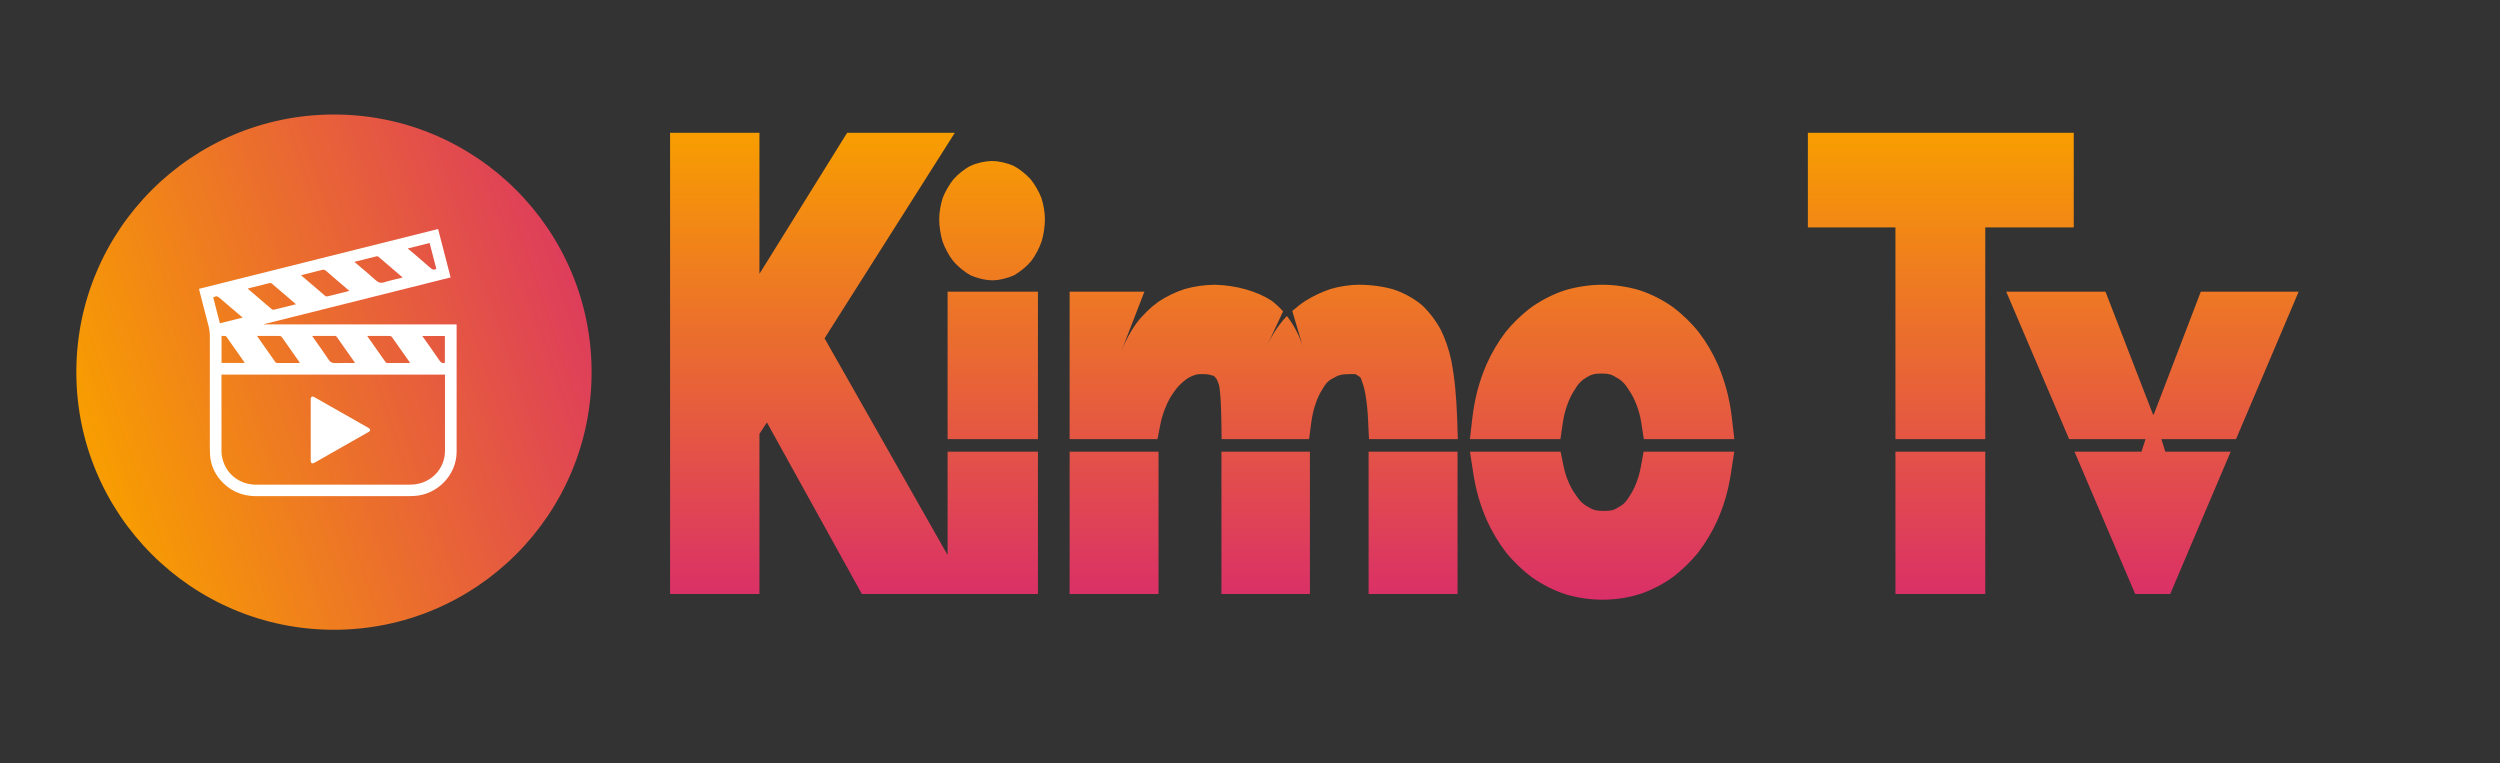 <?xml version="1.0" encoding="utf-8"?>
<svg width="131" height="40" viewBox="0 0 131 40" fill="none" xmlns="http://www.w3.org/2000/svg">
  <rect x="0" y="0" width="131" height="40" fill="#333333" stroke="none"/>
  <circle cx="17.5" cy="19.5" r="13.5" fill="url(#paint0_linear_425_166)"/>
  <path d="M10.429 15.135C14.607 14.089 18.777 13.046 22.956 12C23.175 12.848 23.392 13.688 23.612 14.537C20.349 15.354 17.091 16.169 13.833 16.985C13.834 16.99 13.834 16.995 13.835 17H23.923C23.924 17.037 23.927 17.067 23.927 17.097C23.928 19.288 23.929 21.479 23.927 23.67C23.926 24.893 22.917 25.933 21.679 25.99C21.559 25.995 21.438 25.999 21.317 25.999C18.683 25.999 16.049 26 13.415 25.999C12.757 25.998 12.181 25.779 11.711 25.326C11.284 24.913 11.041 24.406 11.004 23.813C10.997 23.694 10.995 23.575 10.995 23.456C10.994 21.519 10.993 19.581 10.996 17.644C10.996 17.442 10.974 17.248 10.921 17.052C10.757 16.439 10.602 15.824 10.444 15.21C10.438 15.189 10.435 15.168 10.429 15.135ZM11.605 19.628V19.729C11.605 21.038 11.605 22.346 11.606 23.654C11.606 23.726 11.612 23.798 11.623 23.869C11.762 24.773 12.5 25.398 13.431 25.398C16.096 25.398 18.762 25.398 21.428 25.398C21.501 25.398 21.574 25.395 21.647 25.389C22.598 25.321 23.317 24.561 23.317 23.621C23.317 22.328 23.317 21.036 23.317 19.743V19.628H11.605ZM13.47 17.604C13.491 17.636 13.502 17.657 13.516 17.676C13.816 18.102 14.117 18.527 14.415 18.954C14.45 19.004 14.484 19.024 14.545 19.023C14.904 19.02 15.264 19.022 15.623 19.021C15.65 19.021 15.677 19.018 15.707 19.015C15.701 18.998 15.699 18.988 15.694 18.981C15.382 18.537 15.071 18.092 14.757 17.65C14.738 17.624 14.689 17.606 14.654 17.605C14.46 17.601 14.267 17.603 14.073 17.603C13.877 17.603 13.681 17.603 13.47 17.603L13.47 17.604ZM18.603 19.022C18.581 18.986 18.57 18.964 18.555 18.944C18.255 18.517 17.954 18.092 17.655 17.665C17.622 17.617 17.587 17.602 17.531 17.602C17.168 17.605 16.805 17.603 16.443 17.604C16.419 17.604 16.395 17.606 16.36 17.608C16.377 17.634 16.387 17.649 16.397 17.664C16.672 18.057 16.956 18.445 17.22 18.846C17.315 18.99 17.418 19.032 17.584 19.026C17.917 19.013 18.251 19.022 18.603 19.022L18.603 19.022ZM19.244 17.604C19.265 17.637 19.277 17.657 19.29 17.677C19.591 18.103 19.892 18.528 20.19 18.956C20.225 19.006 20.261 19.023 20.322 19.023C20.678 19.02 21.034 19.022 21.39 19.021C21.418 19.021 21.445 19.018 21.481 19.016C21.471 18.995 21.466 18.98 21.458 18.968C21.149 18.529 20.841 18.089 20.53 17.652C20.511 17.626 20.464 17.606 20.43 17.605C20.223 17.601 20.016 17.603 19.809 17.603C19.626 17.603 19.443 17.603 19.244 17.603V17.604ZM21.096 14.544C21.076 14.523 21.068 14.513 21.059 14.505C20.648 14.152 20.237 13.799 19.824 13.449C19.803 13.431 19.761 13.424 19.733 13.43C19.363 13.52 18.995 13.613 18.626 13.706C18.612 13.709 18.6 13.716 18.565 13.73C18.595 13.749 18.612 13.758 18.626 13.77C18.978 14.07 19.337 14.363 19.678 14.675C19.82 14.805 19.944 14.85 20.135 14.791C20.446 14.694 20.766 14.627 21.096 14.544ZM15.499 15.945C15.484 15.926 15.478 15.915 15.469 15.907C15.065 15.562 14.659 15.219 14.257 14.871C14.207 14.828 14.168 14.821 14.106 14.837C13.806 14.915 13.504 14.988 13.203 15.063C13.134 15.08 13.065 15.099 12.977 15.122C13.076 15.207 13.161 15.28 13.246 15.353C13.573 15.634 13.899 15.916 14.229 16.194C14.257 16.218 14.309 16.239 14.342 16.232C14.724 16.141 15.105 16.044 15.499 15.945ZM15.786 14.417C15.797 14.437 15.798 14.444 15.803 14.447C16.215 14.802 16.628 15.157 17.044 15.509C17.07 15.531 17.127 15.537 17.164 15.528C17.512 15.444 17.859 15.356 18.206 15.269C18.235 15.262 18.263 15.252 18.303 15.239C17.892 14.887 17.491 14.549 17.096 14.202C17.013 14.129 16.94 14.115 16.841 14.151C16.773 14.176 16.7 14.187 16.63 14.205C16.351 14.275 16.072 14.345 15.786 14.417V14.417ZM11.61 19.016H12.815C12.814 19.005 12.816 18.997 12.813 18.993C12.496 18.542 12.179 18.09 11.861 17.64C11.848 17.622 11.822 17.607 11.802 17.605C11.739 17.601 11.677 17.604 11.61 17.604V19.016H11.61ZM11.523 16.94C11.92 16.841 12.308 16.744 12.721 16.64C12.685 16.614 12.667 16.602 12.65 16.588C12.269 16.264 11.889 15.939 11.509 15.615C11.382 15.506 11.336 15.502 11.173 15.587C11.289 16.035 11.405 16.484 11.523 16.94V16.94ZM22.129 17.607C22.441 18.049 22.747 18.474 23.041 18.908C23.114 19.016 23.192 19.043 23.311 19.011V17.607H22.129V17.607ZM22.513 12.732C22.13 12.829 21.759 12.922 21.387 13.015L21.378 13.042C21.395 13.052 21.413 13.06 21.427 13.072C21.805 13.394 22.187 13.713 22.558 14.042C22.656 14.129 22.74 14.161 22.863 14.089C22.747 13.641 22.631 13.189 22.512 12.732L22.513 12.732Z" fill="white"/>
  <path d="M16.395 20.775C16.415 20.784 16.444 20.795 16.471 20.81C17.273 21.266 18.076 21.721 18.878 22.177C19.024 22.259 19.17 22.342 19.315 22.425C19.425 22.488 19.426 22.572 19.314 22.635C18.498 23.099 17.682 23.563 16.866 24.026C16.734 24.101 16.603 24.177 16.47 24.251C16.356 24.314 16.283 24.274 16.283 24.148C16.282 23.068 16.283 21.988 16.282 20.908C16.282 20.837 16.303 20.786 16.395 20.775Z" fill="white"/>
  <defs>
    <linearGradient id="paint0_linear_425_166" x1="4.668" y1="24.11" x2="34.108" y2="13.989" gradientUnits="userSpaceOnUse">
      <stop stop-color="#F89E00"/>
      <stop offset="1" stop-color="#DA2F68"/>
    </linearGradient>
    <linearGradient x1="0" x2="0" y1="0" y2="1" id="gradient-0">
      <stop offset="0" style="stop-color: rgb(248, 158, 0);"/>
      <stop offset="1" style="stop-color: rgb(218, 47, 104);"/>
    </linearGradient>
  </defs>
  <path d="M 39.795 22.734 L 39.795 31.124 L 35.112 31.124 L 35.112 6.958 L 39.795 6.958 L 39.795 14.348 L 41.021 12.376 L 44.39 6.958 L 50.033 6.958 L 45.973 13.364 L 43.207 17.729 L 46.437 23.418 L 50.812 31.124 L 45.162 31.124 L 42.13 25.648 L 40.187 22.136 Z M 54.388 15.283 L 54.388 23.011 L 49.654 23.011 L 49.654 15.283 Z M 49.654 31.124 L 49.654 23.668 L 54.388 23.668 L 54.388 31.124 Z M 51.997 14.688 C 51.634 14.688 51.176 14.569 50.854 14.424 C 50.547 14.256 50.192 13.967 49.951 13.685 C 49.728 13.398 49.513 13.001 49.391 12.657 C 49.287 12.315 49.214 11.873 49.214 11.487 C 49.214 11.125 49.294 10.693 49.4 10.367 C 49.524 10.043 49.745 9.664 49.967 9.389 C 50.208 9.122 50.56 8.832 50.874 8.684 C 51.189 8.535 51.64 8.438 51.997 8.438 C 52.349 8.438 52.792 8.549 53.108 8.687 C 53.411 8.847 53.768 9.129 54.007 9.395 C 54.227 9.668 54.444 10.044 54.568 10.369 C 54.676 10.699 54.753 11.127 54.753 11.487 C 54.753 11.871 54.682 12.309 54.581 12.649 C 54.463 12.994 54.254 13.39 54.038 13.676 C 53.801 13.959 53.444 14.254 53.138 14.424 C 52.816 14.569 52.361 14.688 51.997 14.688 Z M 58.749 18.429 C 58.954 17.9 59.24 17.365 59.541 16.947 C 59.855 16.531 60.277 16.118 60.685 15.823 C 61.098 15.543 61.609 15.294 62.081 15.145 C 62.553 15.008 63.129 14.926 63.647 14.921 C 64.773 14.947 65.862 15.257 66.631 15.756 C 66.843 15.916 67.046 16.105 67.233 16.317 L 66.412 18.069 C 66.624 17.616 66.925 17.145 67.235 16.775 C 67.298 16.704 67.365 16.632 67.435 16.561 C 67.81 17.046 68.109 17.621 68.287 18.223 L 67.715 16.296 C 67.93 16.105 68.16 15.926 68.389 15.775 C 68.806 15.511 69.301 15.279 69.745 15.137 C 70.195 15.006 70.728 14.921 71.201 14.921 C 71.854 14.921 72.517 15.017 73.042 15.173 C 73.58 15.352 74.141 15.668 74.538 16.014 C 74.9 16.357 75.258 16.83 75.505 17.295 C 75.736 17.758 75.933 18.339 76.051 18.906 C 76.132 19.32 76.202 19.803 76.252 20.308 C 76.302 20.812 76.337 21.38 76.357 21.978 L 76.39 23.011 L 71.735 23.011 L 71.69 22.059 C 71.667 21.563 71.629 21.161 71.57 20.801 C 71.515 20.452 71.46 20.222 71.377 20.016 C 71.309 19.784 71.296 19.753 71.157 19.693 C 71.05 19.586 71.012 19.603 70.762 19.603 C 70.365 19.603 70.155 19.635 69.893 19.8 C 69.614 19.932 69.471 20.08 69.283 20.414 C 69.131 20.653 69.032 20.873 68.931 21.175 C 68.828 21.482 68.759 21.774 68.71 22.147 L 68.596 23.011 L 64.014 23.011 L 63.998 22.027 C 63.992 21.666 63.983 21.356 63.968 21.081 C 63.955 20.811 63.937 20.604 63.914 20.418 C 63.893 20.219 63.869 20.119 63.805 19.988 C 63.758 19.86 63.74 19.831 63.653 19.753 C 63.61 19.683 63.624 19.698 63.491 19.668 C 63.34 19.613 63.212 19.603 62.953 19.603 C 62.763 19.603 62.676 19.62 62.497 19.691 C 62.311 19.765 62.194 19.837 62.004 19.999 C 61.806 20.167 61.663 20.32 61.503 20.556 C 61.333 20.792 61.209 21.02 61.08 21.332 C 61.017 21.478 60.971 21.606 60.923 21.762 C 60.875 21.918 60.84 22.051 60.809 22.208 L 60.652 23.011 L 56.048 23.011 L 56.048 15.283 L 59.967 15.283 Z M 71.715 31.124 L 71.715 23.668 L 76.375 23.668 L 76.375 31.124 Z M 64.003 31.124 L 64.003 23.668 L 68.639 23.668 L 68.639 31.124 Z M 56.048 31.124 L 56.048 23.668 L 60.707 23.668 L 60.707 31.124 Z M 83.964 31.425 C 83.313 31.425 82.619 31.317 82.029 31.138 C 81.442 30.948 80.82 30.636 80.305 30.273 C 79.803 29.906 79.307 29.431 78.914 28.942 C 78.532 28.451 78.172 27.848 77.9 27.241 C 77.738 26.87 77.587 26.456 77.474 26.062 C 77.362 25.668 77.267 25.233 77.203 24.817 L 77.027 23.668 L 81.775 23.668 L 81.939 24.458 C 81.999 24.749 82.07 24.978 82.18 25.231 C 82.285 25.484 82.389 25.676 82.541 25.893 C 82.777 26.252 82.956 26.429 83.243 26.574 C 83.506 26.743 83.689 26.772 84.037 26.772 C 84.385 26.772 84.557 26.747 84.801 26.582 C 85.069 26.446 85.22 26.287 85.424 25.941 C 85.563 25.725 85.656 25.532 85.754 25.275 C 85.852 25.017 85.92 24.781 85.976 24.481 L 86.126 23.668 L 90.875 23.668 L 90.699 24.817 C 90.635 25.232 90.541 25.669 90.429 26.064 C 90.314 26.457 90.164 26.872 90.002 27.242 C 89.73 27.848 89.371 28.45 88.992 28.941 C 88.602 29.428 88.108 29.904 87.612 30.271 C 87.101 30.633 86.483 30.952 85.896 31.138 C 85.31 31.323 84.614 31.425 83.964 31.425 Z M 77.886 19.109 C 78.154 18.502 78.512 17.897 78.892 17.405 C 79.283 16.917 79.781 16.44 80.282 16.074 C 80.796 15.712 81.423 15.398 82.014 15.207 C 82.606 15.03 83.305 14.921 83.964 14.921 C 84.623 14.921 85.322 15.03 85.912 15.208 C 86.504 15.4 87.127 15.714 87.638 16.076 C 88.136 16.444 88.629 16.921 89.017 17.409 C 89.395 17.9 89.751 18.504 90.019 19.11 C 90.201 19.536 90.365 20.011 90.485 20.465 C 90.603 20.919 90.696 21.42 90.751 21.899 L 90.879 23.011 L 86.137 23.011 L 86.007 22.171 C 85.953 21.821 85.878 21.545 85.766 21.244 C 85.654 20.947 85.542 20.718 85.372 20.464 C 85.145 20.099 84.973 19.922 84.687 19.775 C 84.427 19.602 84.246 19.574 83.891 19.574 C 83.555 19.574 83.402 19.614 83.148 19.766 C 82.885 19.922 82.715 20.08 82.502 20.439 C 82.338 20.69 82.231 20.917 82.124 21.217 C 82.014 21.522 81.942 21.805 81.89 22.161 L 81.766 23.011 L 77.023 23.011 L 77.151 21.899 C 77.207 21.419 77.3 20.917 77.417 20.465 C 77.538 20.011 77.702 19.536 77.886 19.109 Z M 99.321 11.915 L 94.732 11.915 L 94.732 6.958 L 108.665 6.958 L 108.665 11.915 L 104.028 11.915 L 104.028 23.011 L 99.321 23.011 Z M 99.321 31.124 L 99.321 23.668 L 104.028 23.668 L 104.028 31.124 Z M 110.327 15.283 L 113.317 23.011 L 108.423 23.011 L 105.126 15.283 Z M 116.887 23.668 L 113.72 31.124 L 111.884 31.124 L 108.703 23.668 L 112.215 23.668 L 112.846 21.689 L 113.462 23.668 Z M 120.45 15.283 L 117.167 23.011 L 112.363 23.011 L 115.323 15.283 Z" style="fill: url(#gradient-0); stroke-linecap: square; stroke-width: 5.179px; text-transform: capitalize; white-space: pre;"/>
</svg>